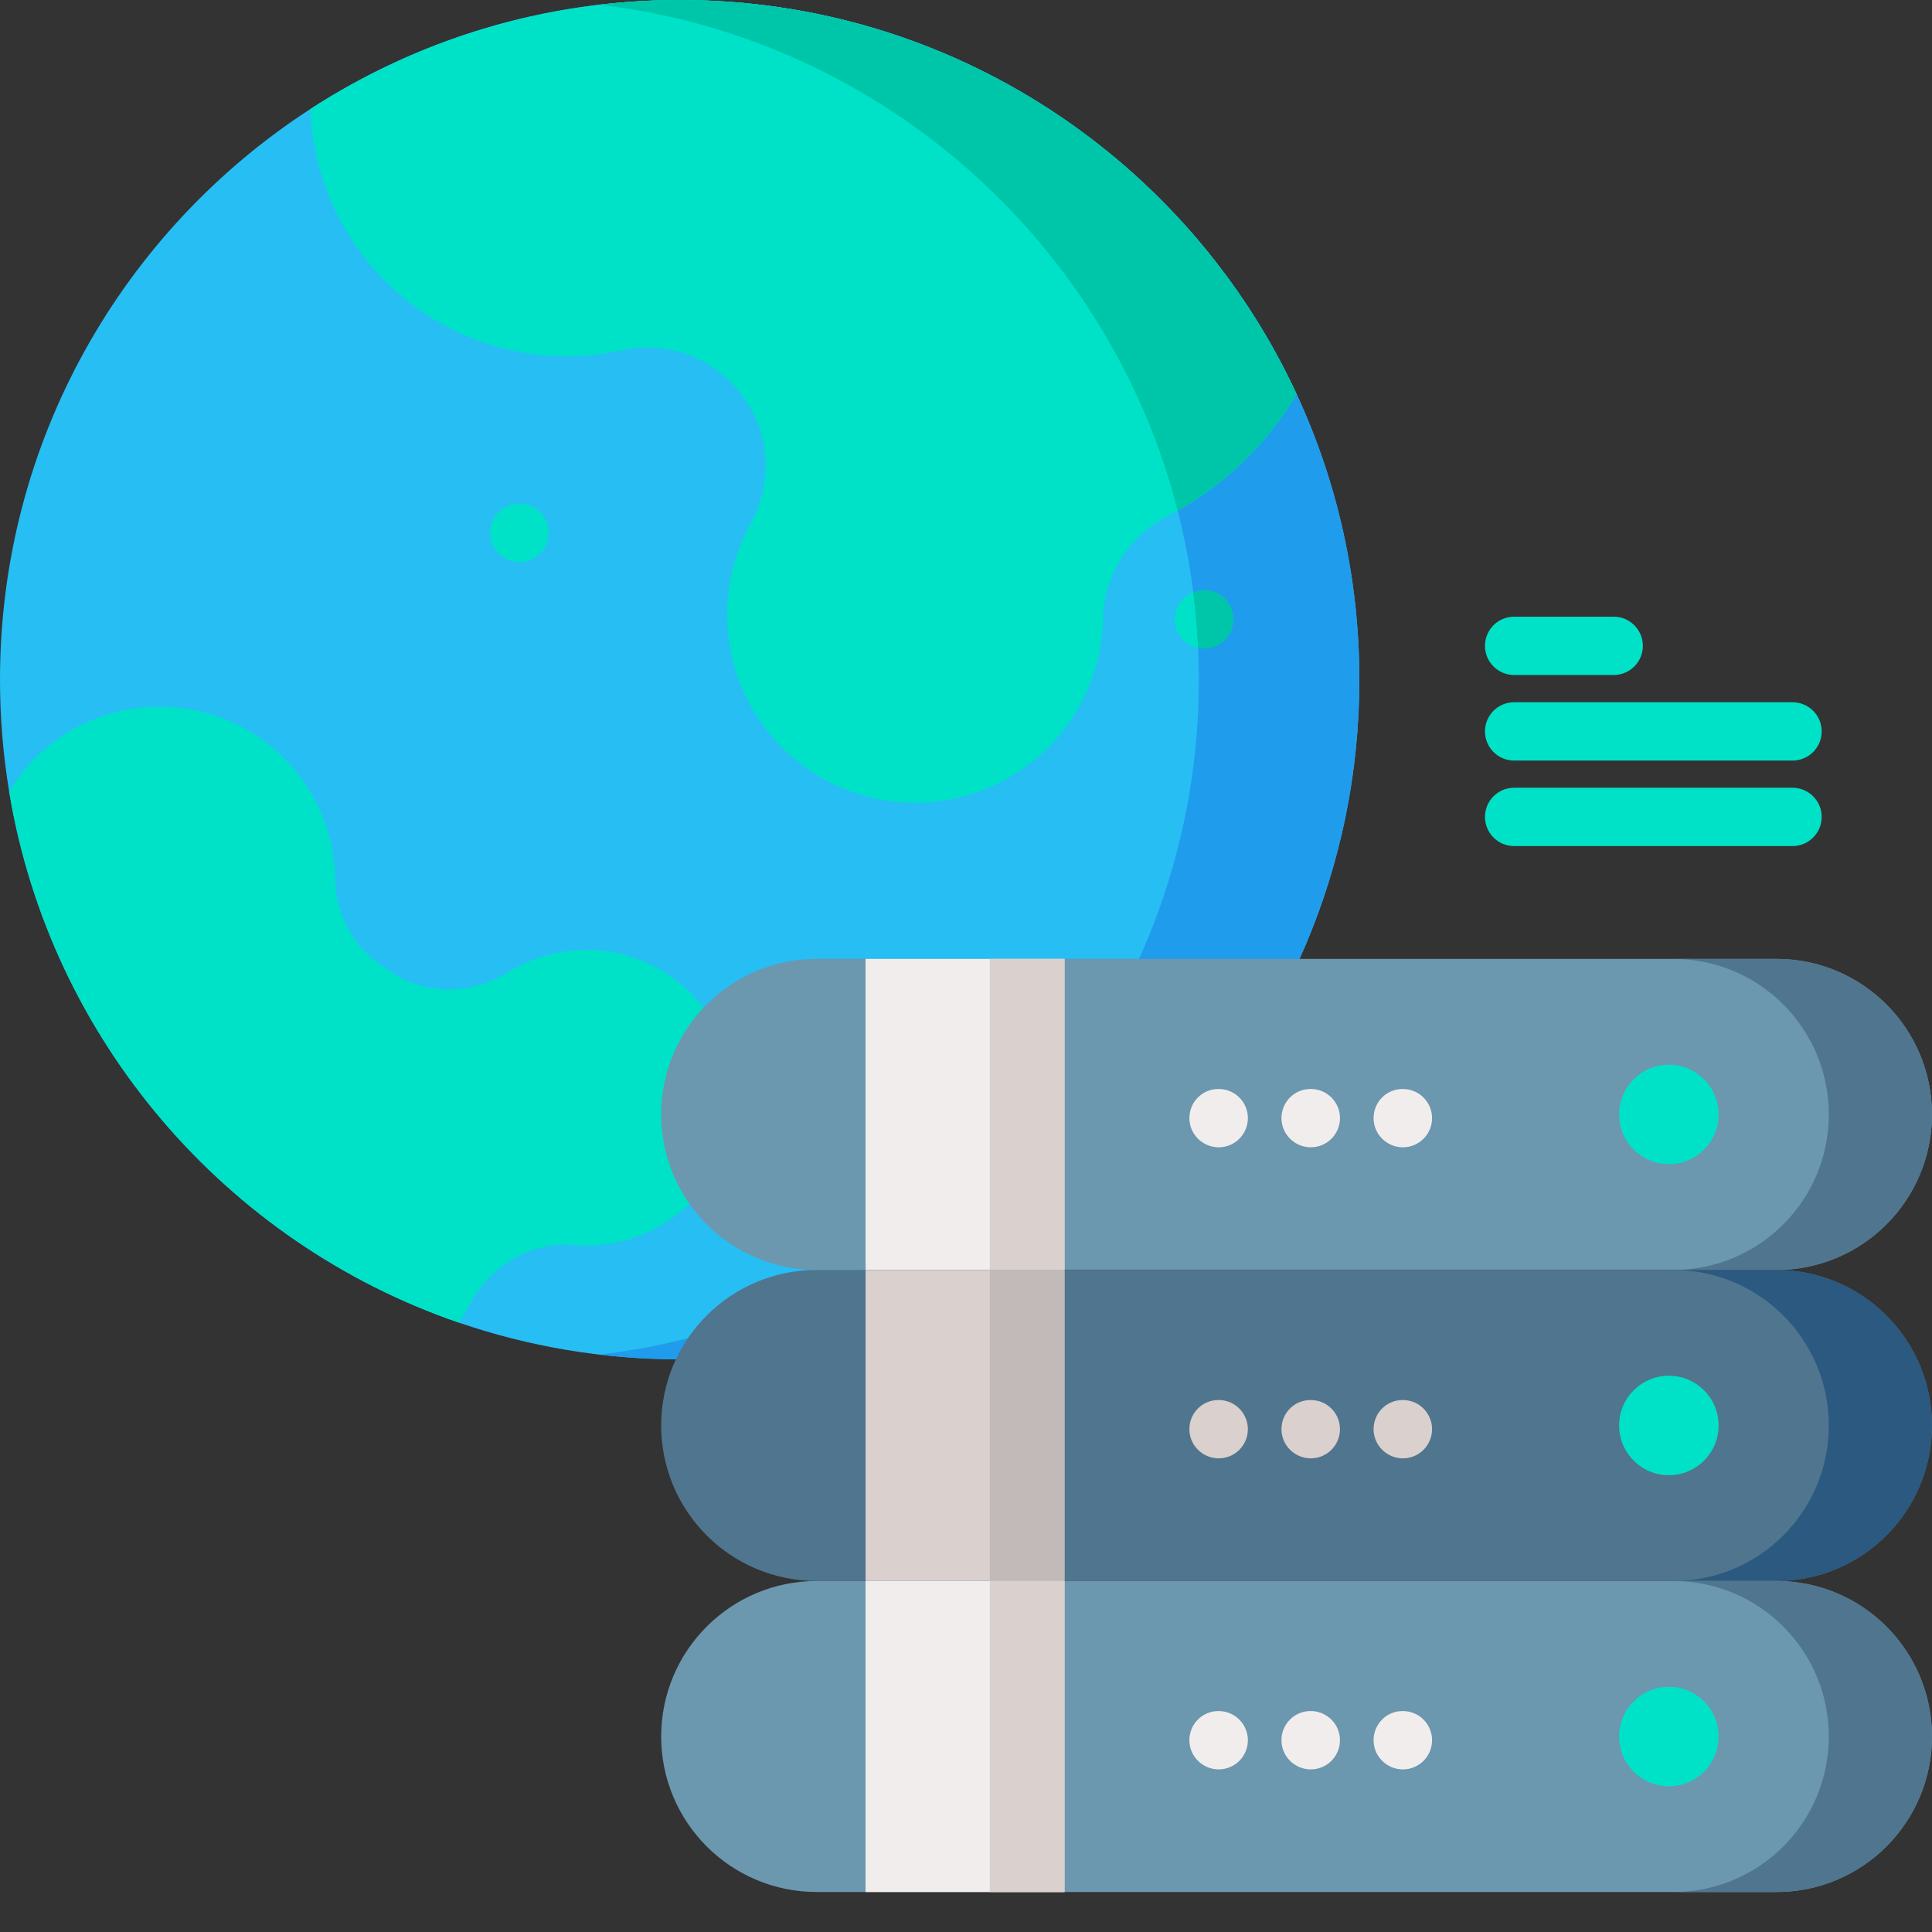 <svg width="50" height="50" viewBox="0 0 50 50" fill="none" xmlns="http://www.w3.org/2000/svg">
<rect x="0" y="0" width="50" height="50" fill="#333333" stroke="none"/>
<path d="M35.18 17.59C35.18 27.305 27.304 35.179 17.59 35.179C15.592 35.179 13.671 34.845 11.88 34.231C5.851 32.163 1.3 26.911 0.236 20.481C0.079 19.526 -0 18.559 5.52774e-07 17.59C5.52774e-07 11.399 3.199 5.955 8.034 2.82C10.785 1.037 14.067 0 17.59 0C24.665 0 30.763 4.177 33.556 10.199C34.598 12.445 35.18 14.949 35.18 17.59H35.18Z" fill="#27BEF4"/>
<path d="M31.921 16.032C31.92 16.232 31.84 16.423 31.699 16.564C31.558 16.704 31.366 16.783 31.167 16.783H31.153C31.103 16.783 31.054 16.778 31.007 16.767C30.836 16.733 30.681 16.641 30.571 16.505C30.46 16.37 30.4 16.2 30.401 16.025C30.402 15.874 30.448 15.726 30.534 15.601C30.62 15.477 30.741 15.381 30.882 15.326C30.969 15.291 31.062 15.274 31.156 15.274H31.17C31.269 15.274 31.367 15.294 31.459 15.332C31.55 15.371 31.633 15.427 31.703 15.497C31.773 15.568 31.828 15.651 31.865 15.743C31.903 15.835 31.922 15.933 31.921 16.032Z" fill="#00E2C7"/>
<path d="M35.18 17.59C35.18 27.305 27.304 35.179 17.59 35.179C16.889 35.179 16.197 35.138 15.517 35.057C24.251 34.027 31.026 26.6 31.026 17.59C31.026 14.949 30.445 12.445 29.402 10.199C26.887 4.775 21.689 0.848 15.512 0.122C16.202 0.041 16.895 -6.20549e-05 17.59 7.09097e-08C24.664 7.09097e-08 30.763 4.177 33.555 10.199C34.598 12.445 35.18 14.949 35.18 17.59H35.18Z" fill="#209CED"/>
<path d="M15.176 32.232C15.068 32.232 14.961 32.227 14.854 32.218C13.729 32.125 12.676 32.759 12.151 33.761C12.067 33.921 11.977 34.078 11.88 34.231C5.851 32.163 1.3 26.911 0.236 20.481C0.482 20.075 0.789 19.709 1.148 19.398C2.92 17.857 5.621 17.933 7.302 19.574C8.2 20.452 8.654 21.599 8.674 22.748C8.69 23.655 9.131 24.497 9.887 24.997C9.946 25.036 10.003 25.076 10.06 25.116C10.982 25.768 12.197 25.76 13.154 25.162C13.808 24.753 14.597 24.536 15.437 24.592C17.326 24.718 18.858 26.243 18.991 28.132C19.147 30.369 17.38 32.232 15.176 32.232ZM33.556 10.199C32.811 11.456 31.75 12.496 30.478 13.216C30.386 13.267 30.293 13.318 30.199 13.366C29.205 13.879 28.568 14.89 28.546 16.007C28.543 16.171 28.531 16.334 28.512 16.497C28.237 18.806 26.322 20.616 24 20.764C21.17 20.942 18.82 18.701 18.82 15.91C18.819 15.093 19.024 14.289 19.417 13.572C19.956 12.592 19.962 11.397 19.357 10.455C19.349 10.442 19.34 10.429 19.332 10.416C18.646 9.334 17.363 8.785 16.112 9.062C15.638 9.168 15.154 9.221 14.669 9.221C11.081 9.221 8.16 6.377 8.034 2.821C10.236 1.393 12.779 0.443 15.512 0.122C16.202 0.041 16.895 -0 17.59 4.44262e-07C24.665 4.44262e-07 30.763 4.177 33.555 10.199H33.556Z" fill="#00E2C7"/>
<path d="M33.556 10.199C32.811 11.456 31.75 12.496 30.478 13.216C30.213 12.179 29.853 11.169 29.402 10.199C26.887 4.775 21.689 0.848 15.512 0.122C16.202 0.041 16.895 -6.20549e-05 17.59 7.09097e-08C24.665 7.09097e-08 30.763 4.177 33.555 10.199H33.556Z" fill="#00C6A9"/>
<path d="M13.447 14.542H13.436C13.337 14.542 13.239 14.523 13.147 14.485C13.056 14.447 12.973 14.392 12.903 14.322C12.832 14.252 12.777 14.168 12.739 14.077C12.701 13.985 12.681 13.887 12.681 13.788C12.681 13.689 12.701 13.591 12.739 13.499C12.777 13.408 12.832 13.325 12.902 13.255C12.973 13.184 13.056 13.129 13.147 13.091C13.239 13.053 13.337 13.034 13.436 13.034H13.447C13.546 13.034 13.644 13.053 13.736 13.091C13.827 13.129 13.911 13.185 13.981 13.255C14.051 13.325 14.106 13.408 14.144 13.499C14.182 13.591 14.201 13.689 14.201 13.788C14.201 13.887 14.182 13.985 14.144 14.077C14.106 14.168 14.051 14.252 13.981 14.322C13.911 14.392 13.827 14.447 13.736 14.485C13.644 14.523 13.546 14.543 13.447 14.543L13.447 14.542Z" fill="#00E2C7"/>
<path d="M45.975 32.866H21.136C18.913 32.866 17.111 31.064 17.111 28.841C17.111 26.618 18.913 24.816 21.136 24.816H45.975C48.197 24.816 49.999 26.618 49.999 28.841C49.999 31.064 48.197 32.866 45.975 32.866H45.975Z" fill="#6B97AF"/>
<path d="M50 28.841C50 29.953 49.549 30.96 48.821 31.688C48.092 32.416 47.087 32.866 45.975 32.866H43.306C44.417 32.866 45.423 32.416 46.151 31.688C46.88 30.96 47.33 29.953 47.33 28.841C47.33 26.618 45.528 24.816 43.306 24.816H45.975C48.197 24.816 50 26.618 50 28.841Z" fill="#50758E"/>
<path d="M22.401 24.816H27.549V32.866H22.401V24.816Z" fill="#F1EDED"/>
<path d="M25.615 24.816H27.549V32.866H25.615V24.816Z" fill="#DAD0CD"/>
<path d="M44.477 28.841C44.477 29.552 43.901 30.128 43.19 30.128C42.479 30.128 41.903 29.552 41.903 28.841C41.903 28.13 42.479 27.554 43.19 27.554C43.901 27.554 44.477 28.13 44.477 28.841Z" fill="#00E2C7"/>
<path d="M36.307 29.692H36.303C35.887 29.69 35.546 29.35 35.548 28.934C35.55 28.518 35.883 28.183 36.297 28.183H36.311C36.41 28.183 36.508 28.203 36.599 28.242C36.691 28.28 36.774 28.336 36.843 28.407C36.913 28.477 36.968 28.56 37.006 28.652C37.043 28.744 37.062 28.842 37.062 28.941C37.06 29.356 36.722 29.692 36.307 29.692ZM33.924 29.692H33.92C33.503 29.69 33.162 29.35 33.164 28.934C33.166 28.518 33.499 28.183 33.914 28.183H33.928C34.344 28.185 34.681 28.524 34.679 28.941C34.676 29.356 34.339 29.692 33.924 29.692ZM31.541 29.692H31.537C31.12 29.69 30.779 29.35 30.781 28.934C30.783 28.518 31.116 28.183 31.531 28.183H31.544C31.961 28.185 32.297 28.524 32.295 28.941C32.293 29.356 31.955 29.692 31.541 29.692Z" fill="#F1EDED"/>
<path d="M45.975 40.916H21.136C18.913 40.916 17.111 39.114 17.111 36.891C17.111 34.668 18.913 32.866 21.136 32.866H45.975C48.197 32.866 49.999 34.668 49.999 36.891C49.999 39.114 48.197 40.916 45.975 40.916H45.975Z" fill="#50758E"/>
<path d="M50 36.891C50 38.003 49.549 39.01 48.821 39.738C48.092 40.466 47.087 40.916 45.975 40.916H43.306C44.417 40.916 45.423 40.466 46.151 39.738C46.88 39.01 47.33 38.003 47.33 36.891C47.33 34.668 45.528 32.866 43.306 32.866H45.975C48.197 32.866 50 34.668 50 36.891Z" fill="#2B597F"/>
<path d="M22.401 32.866H27.549V40.916H22.401V32.866Z" fill="#DAD0CD"/>
<path d="M25.615 32.866H27.549V40.916H25.615V32.866Z" fill="#C1BAB8"/>
<path d="M44.477 36.891C44.477 37.602 43.901 38.178 43.19 38.178C42.479 38.178 41.903 37.602 41.903 36.891C41.903 36.18 42.479 35.604 43.19 35.604C43.901 35.604 44.477 36.18 44.477 36.891Z" fill="#00E2C7"/>
<path d="M36.307 37.742C35.891 37.742 35.548 37.404 35.548 36.987C35.548 36.57 35.881 36.233 36.297 36.233H36.307C36.406 36.233 36.504 36.252 36.596 36.29C36.688 36.328 36.771 36.383 36.841 36.454C36.911 36.524 36.966 36.607 37.004 36.698C37.042 36.79 37.062 36.888 37.062 36.987C37.062 37.086 37.042 37.184 37.004 37.276C36.966 37.368 36.911 37.451 36.841 37.521C36.771 37.591 36.687 37.647 36.596 37.684C36.504 37.722 36.406 37.742 36.307 37.742ZM33.924 37.742C33.507 37.742 33.164 37.404 33.164 36.987C33.164 36.57 33.497 36.233 33.914 36.233H33.924C34.023 36.233 34.121 36.252 34.213 36.29C34.304 36.328 34.387 36.384 34.458 36.454C34.528 36.524 34.583 36.607 34.621 36.699C34.659 36.79 34.678 36.888 34.678 36.987C34.678 37.187 34.599 37.379 34.457 37.521C34.316 37.662 34.124 37.742 33.924 37.742ZM31.541 37.742C31.124 37.742 30.781 37.404 30.781 36.987C30.781 36.57 31.114 36.233 31.531 36.233H31.541C31.64 36.233 31.738 36.252 31.829 36.29C31.921 36.328 32.004 36.384 32.074 36.454C32.144 36.524 32.2 36.607 32.237 36.699C32.275 36.79 32.295 36.888 32.295 36.987C32.295 37.187 32.215 37.379 32.074 37.521C31.933 37.662 31.741 37.742 31.541 37.742Z" fill="#DAD0CD"/>
<path d="M45.975 48.965H21.136C18.913 48.965 17.111 47.163 17.111 44.941C17.111 42.718 18.913 40.916 21.136 40.916H45.975C48.197 40.916 49.999 42.718 49.999 44.941C49.999 47.163 48.197 48.965 45.975 48.965H45.975Z" fill="#6B97AF"/>
<path d="M50 44.941C50 46.053 49.549 47.059 48.821 47.788C48.092 48.516 47.087 48.966 45.975 48.966H43.306C44.417 48.966 45.423 48.516 46.151 47.788C46.88 47.059 47.33 46.053 47.33 44.941C47.33 42.718 45.528 40.916 43.306 40.916H45.975C48.197 40.916 50 42.718 50 44.941Z" fill="#50758E"/>
<path d="M22.401 40.916H27.549V48.966H22.401V40.916Z" fill="#F1EDED"/>
<path d="M25.615 40.916H27.549V48.966H25.615V40.916Z" fill="#DAD0CD"/>
<path d="M44.477 44.941C44.477 45.652 43.901 46.228 43.19 46.228C42.479 46.228 41.903 45.652 41.903 44.941C41.903 44.23 42.479 43.654 43.19 43.654C43.901 43.654 44.477 44.23 44.477 44.941Z" fill="#00E2C7"/>
<path d="M36.307 45.792C35.891 45.792 35.548 45.454 35.548 45.037C35.548 44.62 35.881 44.282 36.297 44.282H36.307C36.406 44.282 36.504 44.302 36.596 44.34C36.688 44.378 36.771 44.433 36.841 44.503C36.911 44.574 36.966 44.657 37.004 44.748C37.042 44.84 37.062 44.938 37.062 45.037C37.062 45.136 37.042 45.234 37.004 45.326C36.966 45.417 36.911 45.501 36.841 45.571C36.771 45.641 36.687 45.696 36.596 45.734C36.504 45.772 36.406 45.792 36.307 45.792ZM33.924 45.792C33.507 45.792 33.164 45.454 33.164 45.037C33.164 44.62 33.497 44.282 33.914 44.282H33.924C34.023 44.282 34.121 44.302 34.213 44.34C34.304 44.378 34.387 44.434 34.458 44.504C34.528 44.574 34.583 44.657 34.621 44.748C34.659 44.84 34.678 44.938 34.678 45.037C34.678 45.237 34.599 45.429 34.457 45.571C34.316 45.712 34.124 45.791 33.924 45.792ZM31.541 45.792C31.124 45.792 30.781 45.454 30.781 45.037C30.781 44.62 31.114 44.282 31.531 44.282H31.541C31.64 44.282 31.738 44.302 31.829 44.34C31.921 44.378 32.004 44.434 32.074 44.504C32.144 44.574 32.2 44.657 32.237 44.748C32.275 44.84 32.295 44.938 32.295 45.037C32.295 45.237 32.215 45.429 32.074 45.571C31.933 45.712 31.741 45.791 31.541 45.792Z" fill="#F1EDED"/>
<path d="M41.763 17.469H39.185C38.768 17.469 38.431 17.131 38.431 16.715C38.431 16.298 38.768 15.96 39.185 15.96H41.763C42.179 15.96 42.517 16.298 42.517 16.715C42.517 17.131 42.179 17.469 41.763 17.469ZM46.391 19.683H39.185C38.768 19.683 38.431 19.345 38.431 18.928C38.431 18.512 38.768 18.174 39.185 18.174H46.391C46.807 18.174 47.145 18.512 47.145 18.928C47.145 19.345 46.807 19.683 46.391 19.683L46.391 19.683ZM46.391 21.896H39.185C38.768 21.896 38.431 21.558 38.431 21.141C38.431 20.725 38.768 20.387 39.185 20.387H46.391C46.807 20.387 47.145 20.725 47.145 21.141C47.145 21.558 46.807 21.896 46.391 21.896H46.391Z" fill="#00E2C7"/>
<path d="M31.921 16.032C31.92 16.232 31.84 16.423 31.699 16.564C31.558 16.704 31.366 16.783 31.167 16.783H31.153C31.103 16.783 31.054 16.778 31.007 16.767C30.985 16.282 30.943 15.801 30.882 15.326C30.969 15.291 31.062 15.274 31.156 15.274H31.17C31.269 15.274 31.367 15.294 31.459 15.332C31.55 15.371 31.633 15.427 31.703 15.497C31.773 15.568 31.828 15.651 31.865 15.743C31.903 15.835 31.922 15.933 31.921 16.032Z" fill="#00C6A9"/>
</svg>
